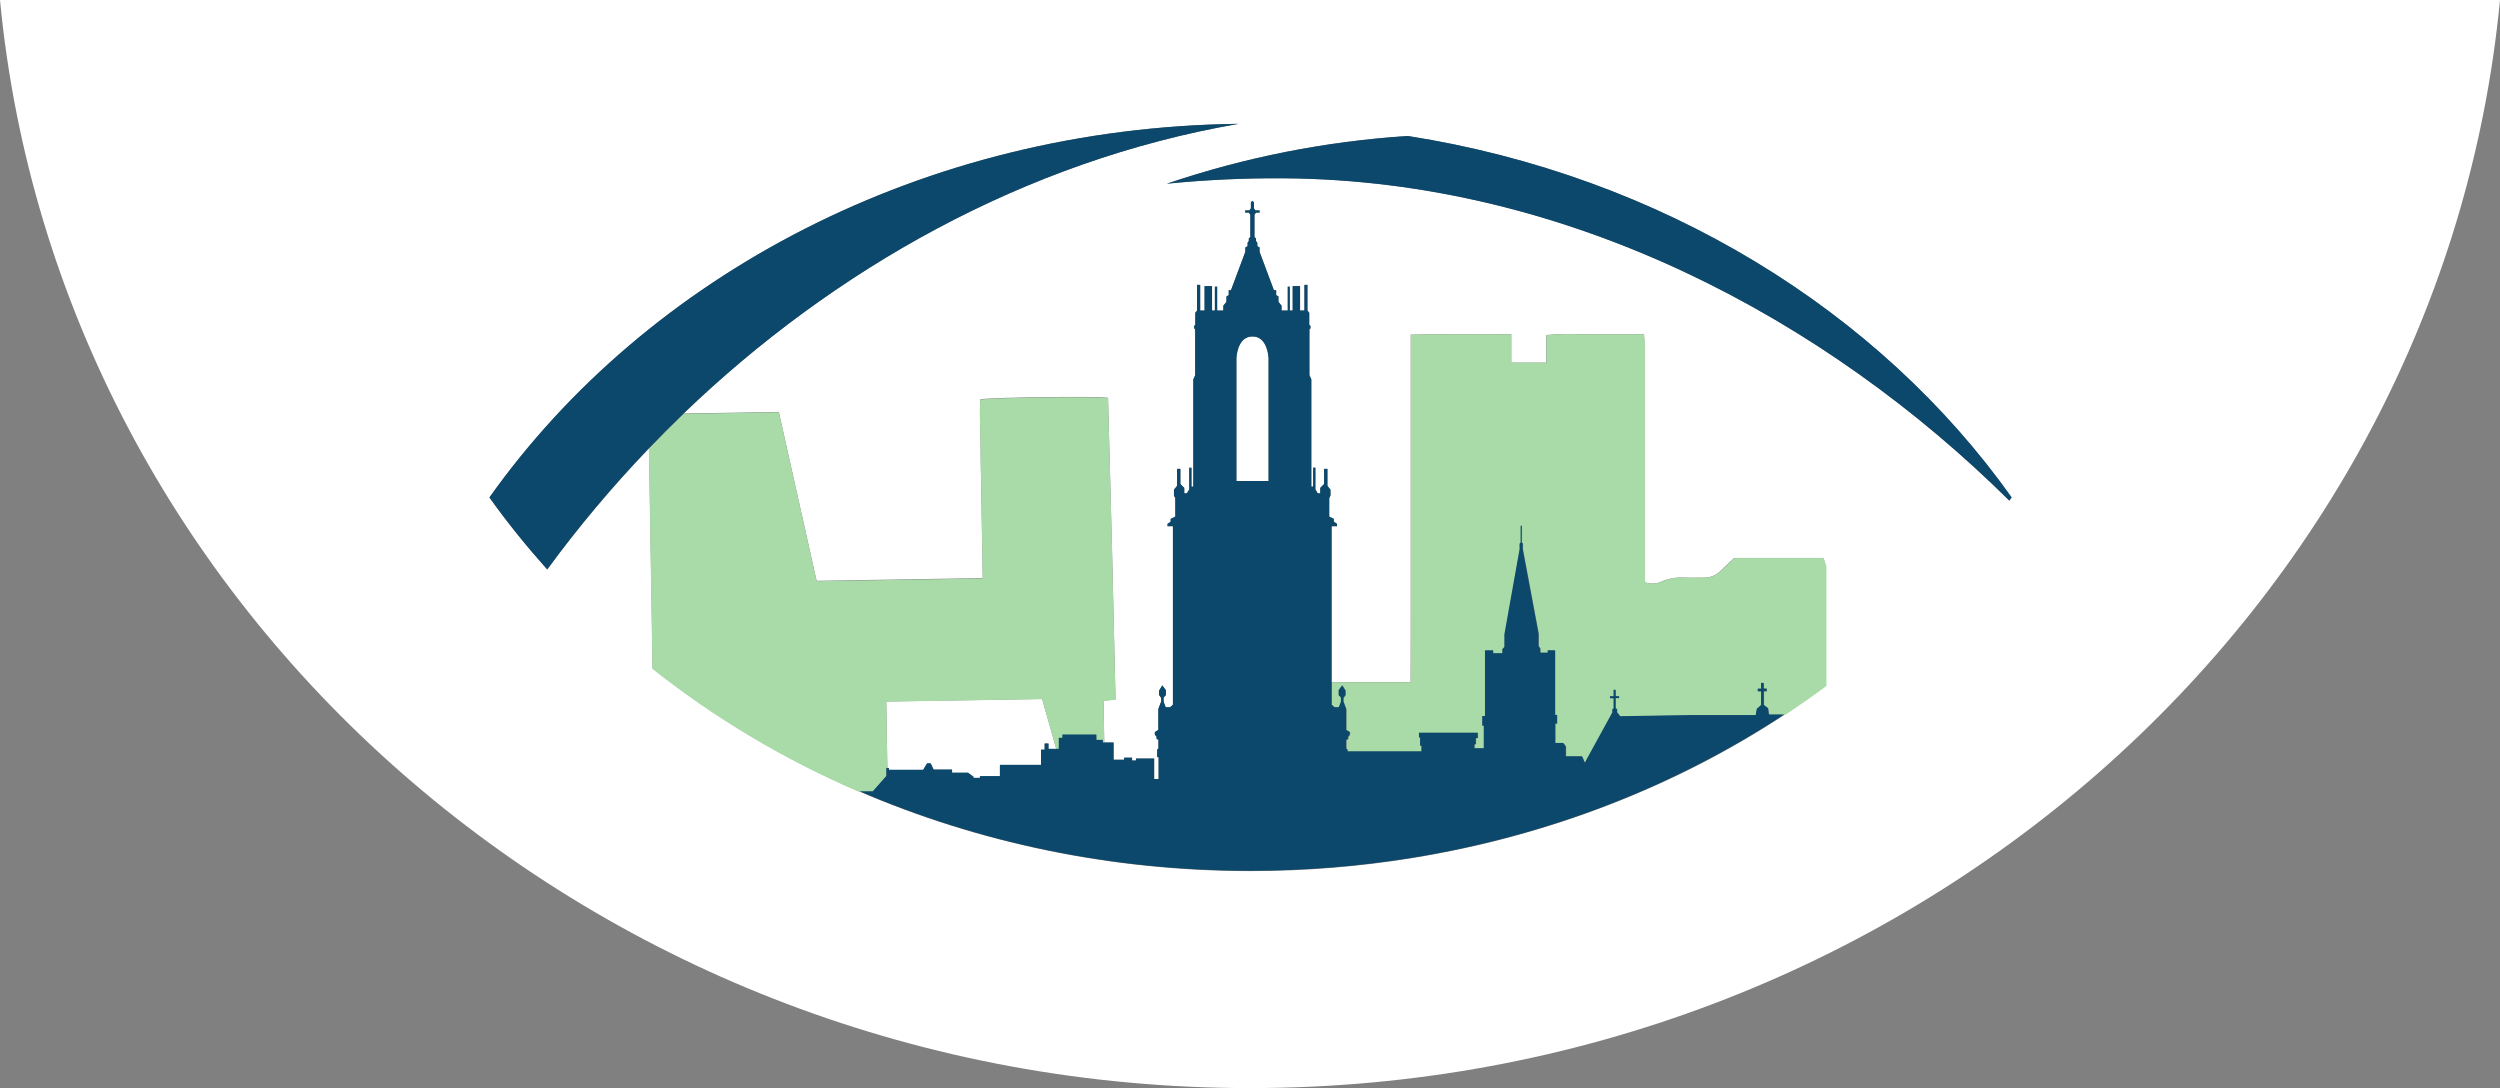 <?xml version="1.0" encoding="UTF-8"?><svg xmlns="http://www.w3.org/2000/svg" viewBox="0 0 263.86 114.84"><rect x="0" y="0" width="263.86" height="114.84" fill="#808080" stroke="none"/><defs><style>.d{fill:#fff;}.e{fill:#a8dba8;}.f{fill:#0b486b;}</style></defs><g id="a"/><g id="b"><g id="c"><g><path class="d" d="M132.19,35.51c-1.65,0-1.7,2.33-1.7,2.33v12.93h3.4v-12.93s-.05-2.33-1.7-2.33Z"/><path class="d" d="M0,0C6.16,64.4,62.87,114.84,131.93,114.84S257.69,64.4,263.86,0H0ZM188.34,75.44c-11.43,7.52-24.82,12.79-39.35,15.14-5.52,.89-11.2,1.36-17,1.36-14.79,0-28.78-3.02-41.26-8.39h1.4l.06-.06-1.54,.03c-7.94-3.42-15.26-7.8-21.77-12.97-.13-7.73-.25-15.47-.38-23.23-3.89,4.06-7.47,8.33-10.73,12.78-2.17-2.42-4.22-4.94-6.1-7.59h0C68.29,29.09,97.44,13.46,130.72,13.07c-22.57,3.91-42.76,15.38-58.57,30.57,3.34-.06,6.68-.11,10.05-.17,1.35,6.03,2.67,11.95,3.99,17.83l17.53-.29c-.03-1.63-.05-3.19-.08-4.77-.02-1.57-.05-3.15-.08-4.72-.03-1.57-.07-3.15-.07-4.72,0-1.56-.14-3.12-.02-4.66,1.22-.22,12.85-.35,13.48-.15,.29,10.58,.56,21.19,.79,31.82l-1.23,.14c-.01,.33-.02,.63-.02,.93,.02,1.17,.04,2.34,.06,3.5h.99v1.82h1.11v-.22h.84v.3h.41v-.21h1.92v2.17h.47v-2.32h-.15v-.78l.13-.14v-.9l-.2-.11v-.22l-.18-.23v-.26l.37-.23v-2.21l.3-.78v-.39l-.22-.3v-.47l.34-.55,.38,.51v.52l-.24,.25v.46l.22,.57h.46l.3-.27v-18.84h-.57v-.25l.33-.22v-.3l.49-.24v-1.95l-.14-.27v-.62l.33-.41v-1.79h.35v1.6l.41,.41v.57h.27l.25-.4v-2.3h.24v2h.19v-11.31l.2-.45v-4.84l-.11-.12v-.24l.12-.13v-1.26l.19-.24v-2.71h.33v2.71h.46v-2.58h.79v2.58h.3v-2.52h.24v2.52h.65v-.51l.33-.41v-.57l.24-.14v-.52h.24l1.51-4.04v-.47l.24-.13v-.37l.13-.18v-.26l.16-.16v-2.36l-.16-.22h-.38v-.23h.45l.15-.22v-.64l.16-.14,.16,.14v.64l.15,.22h.45v.23h-.38l-.16,.22v2.36l.16,.16v.26l.14,.18v.37l.24,.13v.47l1.51,4.04h.24v.52l.24,.14v.57l.33,.41v.51h.65v-2.52h.22v2.52h.3v-2.58h.78v2.58h.46v-2.71h.32v2.71l.19,.24v1.26l.13,.13v.24l-.11,.12v4.83l.2,.45v11.31h.19v-2h.24v2.3l.24,.41h.27v-.57l.41-.41v-1.6h.35v1.79l.32,.41v.62l-.13,.27v1.95l.49,.24v.3l.33,.22v.25h-.57v16.44h8.33c.02-2.54,0-4.98,.01-7.41v-29.26c3.57-.1,7.03-.04,10.61-.05v3h3.7v-2.91c1.16-.11,2.32-.14,3.48-.09,1.11-.02,2.22,0,3.32,0h3.5c.04,.52,.1,.93,.1,1.34,0,7.89,0,15.77,0,23.66v1.17c.54,.21,1.13,.2,1.67-.02,.77-.35,1.61-.51,2.45-.47,.68,.05,1.37,0,2.05,.01,.69,.03,1.36-.23,1.84-.73,.46-.45,.93-.88,1.42-1.34h9.4c.1,.24,.19,.48,.25,.74,.03,.26,.04,.52,.02,.78,0,3.98,0,7.96,0,11.94-1.43,1.06-2.9,2.09-4.4,3.08Zm23.73-22.61c-19.28-19.11-46.43-33.81-76.59-34.02h0c-4.12-.02-8.23,.17-12.33,.58,8.22-2.8,16.77-4.48,25.42-5.04,26.79,4.21,49.72,18.41,63.74,38.15-.08,.11-.17,.23-.25,.34Z"/><path class="d" d="M93.54,74.05c.03,1.6,.06,3.14,.08,4.68,0,.79,.03,1.57,.04,2.36h.17v.19h3.61l.41-.68h.39l.3,.65h1.95v.33h1.68l.58,.43v.12h.68v-.18h2.11v-1.19h4.34v-1.61h.38v-.65h.41v.57h.82c-.5-1.76-1-3.53-1.5-5.3l-16.45,.27Z"/><path class="e" d="M93.56,81.1h.1c-.01-.79-.03-1.58-.04-2.36-.02-1.54-.05-3.08-.08-4.68l16.45-.27c.5,1.76,1,3.53,1.5,5.3h.27v-1.16h.38v-.35h3.58v.57h.68v.27h.15c-.02-1.17-.04-2.34-.06-3.5,0-.3,.01-.6,.02-.93l1.23-.14c-.23-10.63-.49-21.23-.79-31.82-.63-.2-12.27-.07-13.48,.15-.12,1.54,0,3.1,.02,4.66,0,1.57,.05,3.15,.07,4.72,.03,1.57,.05,3.15,.08,4.72,.03,1.57,.05,3.14,.08,4.77l-17.53,.29c-1.31-5.88-2.64-11.8-3.99-17.83-3.36,.06-6.7,.11-10.05,.17-1.25,1.2-2.48,2.43-3.67,3.68,.13,7.76,.25,15.49,.38,23.23,6.52,5.17,13.84,9.55,21.77,12.97l1.54-.03,1.38-1.56v-.84Z"/><path class="e" d="M192.71,59.64c-.06-.25-.15-.5-.25-.74h-9.4c-.49,.46-.96,.89-1.42,1.34-.48,.49-1.15,.76-1.84,.73-.68-.02-1.37,.04-2.05-.01-.84-.05-1.68,.11-2.45,.47-.53,.22-1.13,.23-1.67,.02v-1.17c0-7.89,0-15.77,0-23.66,0-.41-.06-.82-.1-1.34h-3.5c-1.11,0-2.22-.02-3.32,0-1.16-.05-2.32-.02-3.48,.09v2.91h-3.7v-3c-3.58,.01-7.04-.05-10.61,.05v29.26c0,2.43,.01,4.86-.01,7.41h-8.33v2.4l.3,.27h.46l.22-.57v-.46l-.24-.25v-.52l.38-.51,.34,.55v.47l-.22,.3v.39l.3,.79v2.21l.38,.22v.27l-.18,.23v.22l-.2,.11v.9l.14,.14v.17h7.8v-.6h-.14v-.87h-.12v-.5h6.2v.56h-.2v.65h-.15v.43h.99v-2.39h-.16v-1.01h.29v-6.93h.85v.3h.98v-.43l.22-.24v-1.33l1.6-8.97v-.59l.11-.11v-1.73l.05-.1,.06,.09v1.73l.11,.08v.62l1.67,8.92v1.3l.18,.27v.43h.78v-.25h.78v6.82h.21v.91h-.19v2.05h.84l.28,.37v1.04h1.71l.29,.68,2.91-5.31v-.35l.13-.05v-1.11h-.38v-.2h.38v-.68h.21v.68h.36v.19h-.36v1.08l.15,.08v.33l.33,.43,7.56-.12h6.75l.11-.65,.46-.42v-1.45h-.35v-.27h.35v-.61h.27v.6h.31v.28h-.3v1.45l.45,.34,.1,.71h1.63c1.5-.99,2.97-2.02,4.4-3.08,0-3.98,0-7.96,0-11.94,.01-.26,0-.52-.02-.78Z"/><path class="f" d="M130.72,13.07c-33.28,.39-62.44,16.02-79.07,39.43h0c1.89,2.65,3.94,5.18,6.1,7.6,3.25-4.44,6.84-8.72,10.73-12.78,1.2-1.25,2.42-2.48,3.67-3.68,15.81-15.19,35.99-26.66,58.57-30.57Z"/><path class="f" d="M148.57,14.35c-8.65,.57-17.2,2.25-25.42,5.04,4.1-.41,8.21-.6,12.33-.57h0c30.16,.21,57.3,14.91,76.59,34.02,.08-.11,.17-.23,.25-.34-14.02-19.74-36.95-33.94-63.74-38.15Z"/><path class="f" d="M186.6,74.74l-.45-.34v-1.45h.3v-.28h-.31v-.6h-.27v.61h-.35v.27h.35v1.45l-.46,.42-.11,.65h-6.75l-7.56,.12-.33-.43v-.33l-.15-.08v-1.08h.36v-.19h-.36v-.68h-.21v.68h-.38v.2h.38v1.11l-.13,.05v.35l-2.91,5.31-.29-.68h-1.71v-1.04l-.28-.37h-.84v-2.05h.19v-.91h-.21v-6.82h-.78v.25h-.78v-.43l-.18-.27v-1.3l-1.67-8.92v-.62l-.11-.08v-1.73l-.06-.09-.05,.1v1.73l-.11,.11v.59l-1.6,8.97v1.33l-.22,.24v.43h-.98v-.3h-.85v6.93h-.29v1.01h.16v2.39h-.99v-.43h.15v-.65h.2v-.56h-6.2v.5h.12v.87h.14v.6h-7.8v-.17l-.14-.14v-.9l.2-.11v-.22l.18-.23v-.27l-.38-.22v-2.21l-.3-.79v-.39l.22-.3v-.47l-.34-.55-.38,.51v.52l.24,.25v.46l-.22,.57h-.46l-.3-.27v-18.84h.57v-.25l-.33-.22v-.3l-.49-.24v-1.95l.13-.27v-.62l-.32-.41v-1.79h-.35v1.6l-.41,.41v.57h-.27l-.24-.41v-2.3h-.24v2h-.19v-11.31l-.2-.45v-4.83l.11-.12v-.24l-.13-.13v-1.26l-.19-.24v-2.71h-.32v2.71h-.46v-2.58h-.78v2.58h-.3v-2.52h-.22v2.52h-.65v-.51l-.33-.41v-.57l-.24-.14v-.52h-.24l-1.51-4.04v-.47l-.24-.13v-.37l-.14-.18v-.26l-.16-.16v-2.36l.16-.22h.38v-.23h-.45l-.15-.22v-.64l-.16-.14-.16,.14v.64l-.15,.22h-.45v.23h.38l.16,.22v2.36l-.16,.16v.26l-.13,.18v.37l-.24,.13v.47l-1.51,4.04h-.24v.52l-.24,.14v.57l-.33,.41v.51h-.65v-2.52h-.24v2.52h-.3v-2.58h-.79v2.58h-.46v-2.71h-.33v2.71l-.19,.24v1.26l-.12,.13v.24l.11,.12v4.84l-.2,.45v11.31h-.19v-2h-.24v2.3l-.25,.4h-.27v-.57l-.41-.41v-1.6h-.35v1.79l-.33,.41v.62l.14,.27v1.95l-.49,.24v.3l-.33,.22v.25h.57v18.84l-.3,.27h-.46l-.22-.57v-.46l.24-.25v-.52l-.38-.51-.34,.55v.47l.22,.3v.39l-.3,.78v2.21l-.37,.23v.26l.18,.23v.22l.2,.11v.9l-.13,.14v.78h.15v2.32h-.47v-2.17h-1.92v.21h-.41v-.3h-.84v.22h-1.11v-1.82h-1.14v-.27h-.68v-.57h-3.58v.35h-.38v1.16h-1.09v-.57h-.41v.65h-.38v1.61h-4.34v1.19h-2.11v.18h-.68v-.12l-.58-.43h-1.68v-.33h-1.95l-.3-.65h-.39l-.41,.68h-3.61v-.19h-.27v.84l-1.38,1.56-.06,.06h-1.4c12.48,5.37,26.47,8.39,41.26,8.39,5.8,0,11.48-.47,17-1.36,14.54-2.34,27.92-7.62,39.35-15.14h-1.63l-.1-.71Zm-52.71-23.97h-3.39v-12.93s.04-2.33,1.69-2.33,1.7,2.33,1.7,2.33v12.93Z"/></g></g></g></svg>